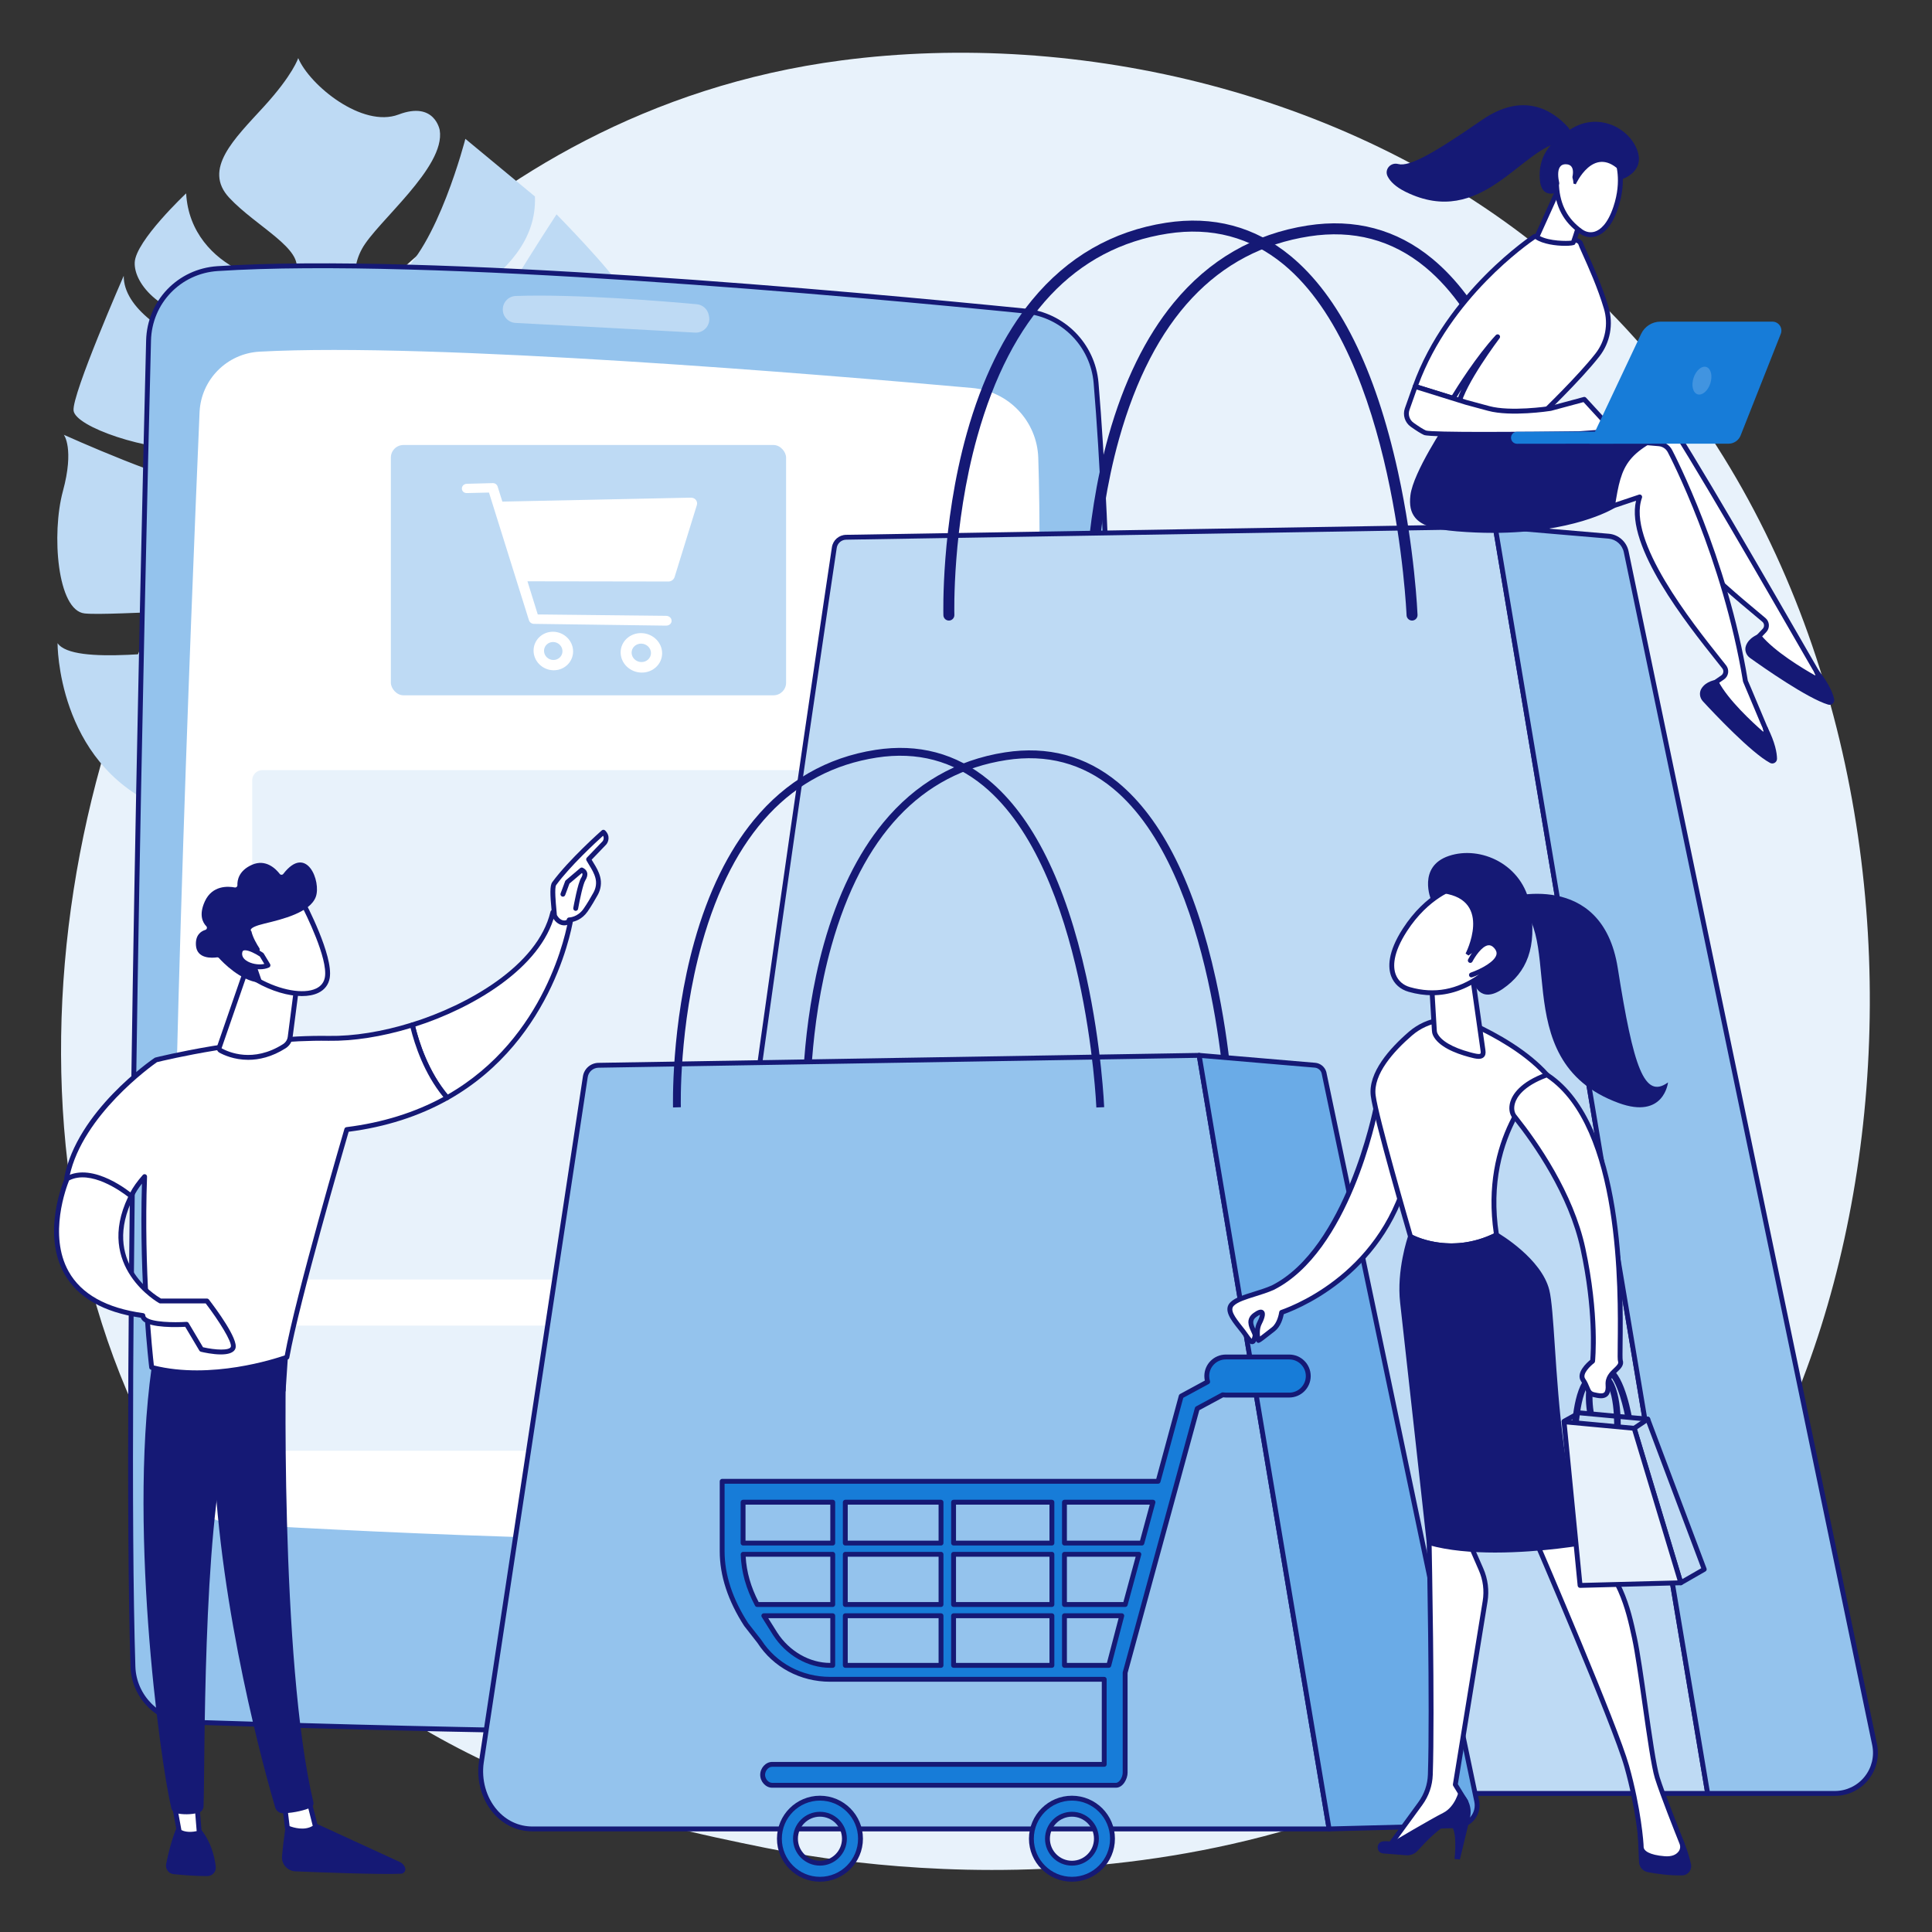 <?xml version="1.0" encoding="UTF-8"?>
<svg id="Ebene_2" xmlns="http://www.w3.org/2000/svg" version="1.1" viewBox="0 0 793.31 793.31">
  <rect x="0" y="0" width="793.31" height="793.31" fill="#333333" stroke="none"/>
  <!-- Generator: Adobe Illustrator 29.8.3, SVG Export Plug-In . SVG Version: 2.1.1 Build 3)  -->
  <defs>
    <style>
      .st0 {
        fill: #94c3ed;
      }

      .st1 {
        fill: #177cd8;
      }

      .st2 {
        fill: #fff;
      }

      .st3 {
        fill: #e8f2fb;
      }

      .st4 {
        fill: #bedaf4;
      }

      .st5 {
        fill: #4194e0;
      }

      .st6 {
        fill: #151975;
      }

      .st7 {
        fill: #6aabe7;
      }
    </style>
  </defs>
  <path class="st3" d="M681.687,662.879c-15.251,16.056-29.681,26.41-41.082,34.59-134.018,96.159-292.597,68.129-326.299,61.284-49.768-10.108-145.968-29.647-215.519-111.438C-6.439,523.573,9.946,328.62,91.566,199.929c14.93-23.54,93.792-154.191,254.078-175.143,97.004-12.68,210.079,12.894,291.965,81.498,171.886,144.006,159.65,434.925,44.078,556.595Z"/>
  <path class="st4" d="M165.004,146.648c2.724-17.118,56.051-29.215,54.65-65.975l-28.566-23.662s-11.527,44.908-28.208,56.935c-16.68,12.027-20.229-.792-14.233-11.79,5.996-10.998,34.361-33.437,31.915-48.696,0,0-2.027-12.072-16.895-6.434-14.868,5.639-36.479-11.96-41.217-23.175,0,0-2.114,6.827-14.17,20.009-12.056,13.182-25.133,25.587-14.117,37.37,11.016,11.783,30.851,21.075,27.259,30.337-3.593,9.261-43.23-.118-44.987-32.166,0,0-20.773,19.504-21.117,28.396-.345,8.892,10.957,22.333,35.197,25.077,24.241,2.744,34.522,11.26,31.827,18.206-2.694,6.946-71.789-11.538-71.533-37.84,0,0-21.305,48.636-20.6,55.338.705,6.702,30.16,16.825,50.135,16.035,19.975-.789,35.377,11.969,37.068,19.488,1.691,7.519-20.668-4.883-32.934-4.847-12.267.036-58.254-20.721-58.254-20.721,0,0,4.355,5.647-.39,23.132-4.745,17.484-2.339,49.05,8.926,50.223,11.265,1.173,65.578-3.804,82.117.718,16.538,4.522,28.858,11.668,19.451,15.092-9.407,3.425-30.848-2.099-47.383-1.519-16.535.579-58.846,7.34-65.31-2.092,0,0-.365,48.646,41.471,66.984,0,0,23.993-4.599,40.979-20.101,16.986-15.503,24.812-21.257,31.862-17.457,7.05,3.8-4.784,14.393-15.616,23.776-10.832,9.383-35.579,31.714-46.304,29.968,0,0,64.579,23.921,88.181-16.694,22.134-38.09,19.6-44.593,19.2-45.255,1.664,2.352,52.618,73.056,107.846-7.568,0,0-17.747,14.872-31.803,8.327-14.056-6.545-41.242-2.551-37.93-13.064,3.312-10.514,54.311,13.376,71.028-3.368,16.717-16.745,16.518-52.874-3.895-69.137,0,0-6.578,20.692-29.56,27.148-22.982,6.456-55.714,8.916-43.963-5.825,11.751-14.74,74.221-20.473,81.547-34.613,7.326-14.139-28.183-57.447-28.183-57.447,0,0-3.288,7.663-22.997,27.762-19.709,20.1-46.262,38.895-47.058,31.097-.796-7.798,17.401-18.843,33.293-29.331,15.891-10.488,29.265-31.276,24.131-39.991-5.134-8.715-27.34-31.28-27.34-31.28,0,0-20.106,30.74-27.853,45.54-7.747,14.8-38.389,30.208-35.665,13.09ZM193.131,251.481c-20.173,10.778-13.775-7.46-6.798-18.843,5.296-8.641,26.971,8.065,6.798,18.843ZM180.904,209.787c-13.182,7.436-19.935,3.458-16.446-4.194,8.018-17.581,29.627-3.243,16.446,4.194ZM162.849,167.297c-6.888,4.493-10.683,4.408-10.871-4.925-.188-9.334,17.758.433,10.871,4.925Z"/>
  <g>
    <g>
      <g>
        <path class="st0" d="M61.001,139.845c-2.38,95.995-10.098,427.12-6.413,544.46.39,12.431,10.356,22.409,22.786,22.816,61.482,2.012,238.349,7.112,338.914,2.893,20.946-.879,37.603-17.845,38.037-38.805,2.09-100.76,6.7-384.158-4.258-513.983-1.313-15.555-13.522-27.942-29.055-29.496-66.957-6.698-244.793-23.071-331.675-17.433-15.669,1.017-27.947,13.851-28.336,29.549Z"/>
        <path class="st6" d="M318.503,712.652c-90.15,0-191.819-2.917-241.162-4.532-12.914-.423-23.348-10.87-23.753-23.784-3.673-116.982,3.98-446.354,6.413-544.516.405-16.344,12.989-29.465,29.271-30.521,86.248-5.596,260.796,10.329,331.839,17.436,16.004,1.602,28.6,14.389,29.951,30.407,10.813,128.102,6.583,402.19,4.263,514.087-.444,21.41-17.573,38.886-38.995,39.784-28.141,1.181-62.081,1.64-97.827,1.64ZM61.001,139.845l1,.025c-2.433,98.149-10.085,427.473-6.413,544.404.372,11.862,9.957,21.46,21.819,21.849,68.886,2.254,239.799,7.049,338.839,2.893,20.37-.854,36.657-17.471,37.079-37.827,2.32-111.865,6.551-385.871-4.255-513.878-1.271-15.058-13.113-27.08-28.158-28.585-70.993-7.102-245.414-23.015-331.51-17.43-15.242.989-27.022,13.273-27.402,28.575l-1-.025Z"/>
      </g>
      <path class="st2" d="M81.94,169.297c-3.31,77.482-13.748,335.249-10.435,430.566.484,13.932,11.465,25.197,25.381,26.011,57.298,3.353,204.263,10.747,288.306,4.017,15.133-1.212,27.008-13.451,27.825-28.61,4.259-79.048,16.488-319.065,13.312-413.313-.507-15.035-12.153-27.314-27.137-28.659-61.987-5.566-221.193-18.808-292.609-14.912-13.406.731-24.069,11.487-24.642,24.901Z"/>
      <path class="st4" d="M206.453,127.07h0c0,2.946,2.295,5.375,5.237,5.529,14.522.761,55.43,2.912,73.712,3.973,3.605.209,6.434-3.031,5.75-6.577l-.117-.605c-.467-2.419-2.473-4.24-4.926-4.465-12.358-1.132-49.647-4.272-74.354-3.39-2.968.106-5.302,2.565-5.302,5.535Z"/>
    </g>
    <g>
      <rect class="st4" x="160.496" y="182.721" width="162.285" height="102.781" rx="5.17" ry="5.17"/>
      <g>
        <path class="st2" d="M285.702,205.217c-.51-.627-1.31-.887-2.159-.87l-77.264,1.621-1.952-6.2c-.271-.864-1.084-1.417-2.002-1.393l-10.608.279c-1.138.03-2.059.821-2.059,1.956s.921,1.88,2.059,1.853l9.065-.214,16.404,52.417c.276.882,1.104,1.489,2.043,1.502l54.231.728c1.273.017,2.306-.782,2.306-1.985s-1.033-2.027-2.306-2.041l-52.649-.568-4.225-13.61,57.857.088c1.185.002,2.229-.773,2.561-1.848l9.131-29.525c.238-.77.078-1.563-.433-2.191Z"/>
        <path class="st2" d="M227.163,259.402c-4.462-.069-8.072,3.404-8.072,7.741s3.61,7.962,8.072,8.079c4.489.118,8.161-3.354,8.161-7.739s-3.672-8.011-8.161-8.081ZM227.163,271.003c-2.086-.049-3.778-1.74-3.778-3.77s1.693-3.651,3.778-3.612c2.091.038,3.797,1.73,3.797,3.771s-1.706,3.661-3.797,3.612Z"/>
        <path class="st2" d="M263.314,259.964c-4.683-.073-8.472,3.483-8.472,7.927s3.788,8.158,8.472,8.281c4.712.124,8.567-3.431,8.567-7.925s-3.855-8.21-8.567-8.283ZM263.314,271.85c-2.189-.051-3.965-1.785-3.965-3.865s1.776-3.739,3.965-3.699c2.195.04,3.986,1.774,3.986,3.865s-1.791,3.75-3.986,3.698Z"/>
      </g>
    </g>
    <rect class="st3" x="103.568" y="316.219" width="288.507" height="209.168" rx="4.185" ry="4.185"/>
    <rect class="st3" x="109.877" y="544.315" width="280.394" height="51.39" rx="2.586" ry="2.586"/>
  </g>
  <g>
    <path class="st6" d="M118.016,745.415s-1.488,8.423-2.218,16.762c-.285,3.258,2.227,6.088,5.496,6.224,11.104.463,34.856,1.362,43.379.981,1.281-.057,2.119-1.369,1.645-2.56h0c-.397-.999-1.164-1.806-2.14-2.255l-39.233-18.032-6.928-1.12Z"/>
    <g>
      <path class="st2" d="M116.797,740.466l1.195,10.075s6.873,3.199,11.566-.403l-2.846-11.228-9.916,1.556Z"/>
      <path class="st6" d="M124.058,752.857c-3.398,0-6.298-1.321-6.488-1.41-.314-.146-.53-.444-.571-.788l-1.195-10.075c-.063-.534.307-1.022.838-1.106l9.916-1.556c.504-.078.997.241,1.124.742l2.846,11.228c.098.388-.043.796-.36,1.039-1.904,1.462-4.095,1.927-6.109,1.927ZM118.916,749.839c1.505.573,6.08,2.013,9.503-.127l-2.452-9.673-8.064,1.266,1.013,8.534Z"/>
    </g>
    <path class="st6" d="M117.695,551.046c-.516,2.631-2.772,131.299,10.982,188.959.225.941-.252,1.911-1.148,2.276-2.109.862-6.245,2.11-11.201,2.277-1.535.051-2.911-.946-3.344-2.419-3.931-13.378-22.77-80.406-25.228-144.436-2.746-71.547,0-2.436,0-2.436l1.611-44.226,28.328.006Z"/>
    <path class="st6" d="M72.884,749.809s-2.369,4.252-4.662,15.552c-.414,2.041,1.012,3.994,3.084,4.197,3.667.361,9.311.824,13.833.793,2.084-.014,3.711-1.829,3.46-3.898-.501-4.125-2.061-10.892-6.881-16.165l-8.834-.479Z"/>
    <g>
      <path class="st2" d="M70.804,736.85l2.793,15.237s2.762,2.054,8.225.565l-1.333-16.394-9.685.592Z"/>
      <path class="st6" d="M78.045,754.191c-3.243,0-4.949-1.231-5.044-1.302-.203-.151-.341-.374-.387-.622l-2.793-15.237c-.052-.282.02-.572.196-.797.177-.226.441-.364.727-.382l9.685-.592c.554-.015,1.014.375,1.058.917l1.333,16.394c.039.479-.269.919-.733,1.046-1.539.42-2.888.575-4.041.575ZM74.5,751.464c.738.381,2.807,1.172,6.257.42l-1.185-14.568-7.581.464,2.508,13.685Z"/>
    </g>
    <path class="st6" d="M63.258,554.995c-11.249,67.886,2.44,167.786,7.057,187.339.283,1.197,1.249,2.114,2.462,2.315,2.061.342,5.453.62,8.798-.351,1.152-.334,1.962-1.374,2.009-2.573.619-15.808-.496-112.853,9.985-151.206.531-1.944,1.718-3.639,3.36-4.806l20.343-14.462,1.56-23.377-55.575,7.121Z"/>
    <g>
      <path class="st2" d="M234.508,376.71c-3.311-4-7.503-2.108-7.503-2.108-4.961,20.955-30.971,37.945-57.694,46.25,1.745,7.431,5.763,20.002,14.286,29.881,44.349-24.935,50.911-74.024,50.911-74.024Z"/>
      <path class="st6" d="M183.598,451.734c-.283,0-.562-.12-.758-.347-8.829-10.235-12.876-23.381-14.502-30.307-.12-.511.176-1.027.677-1.184,23.025-7.155,51.773-23.372,57.018-45.525.071-.302.279-.553.562-.681,1.691-.763,5.681-1.247,8.685,2.382.178.215.258.494.221.77-.066.496-7.14,49.871-51.412,74.764-.154.086-.323.128-.49.128ZM170.502,421.526c1.676,6.787,5.498,18.541,13.322,27.93,40.541-23.259,48.825-67.532,49.625-72.438-2.154-2.316-4.616-1.935-5.601-1.653-5.69,22.409-34.157,38.767-57.346,46.161Z"/>
    </g>
    <g>
      <g>
        <path class="st2" d="M233.704,377.727c.347,1.102-3.666,2.779-6.029-1.726-.082-2.159-1.395-11.409-.105-13.169,6.872-9.368,20.194-21.112,20.194-21.112,2.252,2.222.396,4.404.396,4.404l-6.463,6.733c1.352,2.443,3.001,4.505,3.773,7.46.586,2.238.228,4.629-.903,6.666-1.135,2.044-2.682,4.701-4.146,6.78-2.769,3.935-6.719,3.965-6.719,3.965Z"/>
        <path class="st6" d="M231.725,379.971c-1.684,0-3.619-.996-4.935-3.505-.069-.132-.108-.277-.114-.426-.017-.459-.1-1.324-.196-2.326-.609-6.357-.745-10.069.284-11.472,6.856-9.347,20.205-21.152,20.339-21.271.394-.347.99-.331,1.363.038,2.304,2.273,1.306,4.764.456,5.764l-5.986,6.238c.249.424.503.84.757,1.255,1.055,1.722,2.145,3.502,2.745,5.798.644,2.458.29,5.087-.995,7.404-1.078,1.942-2.683,4.71-4.203,6.871-2.286,3.249-5.305,4.093-6.728,4.312-.24.417-.671.779-1.254,1.021-.465.193-.987.299-1.535.299ZM232.75,378.028h.01-.01ZM228.663,375.724c1.013,1.808,2.209,2.177,2.845,2.233.602.051,1.022-.124,1.196-.245.003-.204.068-.405.191-.574.186-.255.481-.408.796-.412.152-.003,3.499-.109,5.913-3.541,1.47-2.088,3.035-4.791,4.089-6.69,1.035-1.864,1.322-3.969.81-5.927-.525-2.01-1.492-3.589-2.516-5.26-.395-.645-.791-1.292-1.165-1.968-.212-.384-.15-.861.154-1.177l6.463-6.733c.131-.166.803-1.103.194-2.252-2.959,2.673-13.485,12.376-19.257,20.244-.773,1.054-.143,7.625.094,10.098.089.923.161,1.68.192,2.202Z"/>
      </g>
      <g>
        <path class="st2" d="M236.384,373.015s1.766-9.863,3.078-11.998c1.312-2.135.632-3.167-.59-3.791l-5.89,4.993-1.849,4.971"/>
        <path class="st6" d="M236.385,374.015c-.058,0-.118-.005-.177-.016-.543-.097-.905-.617-.808-1.161.184-1.028,1.838-10.113,3.21-12.345.448-.729.639-1.331.538-1.694-.015-.053-.048-.17-.204-.324l-5.116,4.337-1.757,4.726c-.192.518-.769.781-1.286.589-.518-.193-.781-.769-.589-1.286l1.849-4.971c.06-.161.16-.303.291-.414l5.89-4.993c.308-.261.744-.311,1.101-.128.935.477,1.522,1.124,1.747,1.923.266.945.017,2.019-.759,3.282-.89,1.448-2.249,7.76-2.945,11.65-.087.484-.508.824-.983.824Z"/>
      </g>
    </g>
    <g>
      <path class="st2" d="M169.311,420.852c-11.919,3.704-23.979,5.683-34.376,5.511-33.71-.557-70.905,8.851-70.905,8.851,0,0-31.487,21.394-36.665,48.519,5.95.439,15.924,2.085,26.521,7.435,1.174-2.641,3.164-5.389,5.495-8.034-1.526,42.282,2.893,78.338,2.893,78.338,26.097,6.844,55.537-4.184,55.537-4.184,4.337-24.507,24.575-93.476,24.575-93.476,16.471-2.045,30.039-6.796,41.212-13.079-8.523-9.879-12.541-22.45-14.286-29.881Z"/>
      <path class="st6" d="M80.817,564.689c-6.177,0-12.588-.621-18.799-2.25-.396-.104-.689-.438-.739-.845-.043-.354-4.21-34.949-2.995-75.581-1.561,1.997-2.729,3.861-3.486,5.562-.111.25-.32.443-.578.536-.258.09-.543.073-.787-.05-10.904-5.506-21.06-6.956-26.144-7.331-.284-.021-.546-.162-.72-.389-.174-.227-.242-.516-.189-.796,5.196-27.219,35.786-48.275,37.086-49.158.097-.065.204-.113.317-.143.373-.095,37.71-9.429,71.167-8.882,10.222.166,22.013-1.721,34.063-5.466.265-.082.552-.05.793.087.241.138.414.369.477.64,1.584,6.747,5.52,19.546,14.07,29.456.196.228.279.53.228.826-.052.295-.233.552-.495.699-12.001,6.748-25.769,11.16-40.927,13.117-2.04,6.984-20.308,69.81-24.366,92.739-.062.349-.303.639-.634.763-.227.085-17.558,6.464-37.343,6.465ZM63.186,560.675c23.434,5.854,49.702-2.727,53.742-4.134,4.505-24.768,24.296-92.325,24.498-93.01.112-.383.441-.662.836-.711,14.712-1.826,28.091-5.986,39.788-12.373-7.873-9.587-11.743-21.413-13.461-28.327-11.896,3.6-23.509,5.398-33.671,5.243-32.021-.531-67.666,8.086-70.469,8.777-2.269,1.587-30.417,21.719-35.879,46.689,5.356.498,14.741,2.071,24.85,6.992,1.146-2.254,2.894-4.72,5.209-7.349.279-.316.728-.424,1.121-.268.393.156.645.542.629.965-1.393,38.578,2.22,72.351,2.807,77.504Z"/>
    </g>
    <g>
      <path class="st2" d="M100.789,398.996l-10.726,31.019c-.178.514.033,1.083.509,1.346,2.924,1.617,13.458,6.289,26.152-1.759,1.323-.839,2.223-2.206,2.424-3.759l3.473-26.847h-21.832Z"/>
      <path class="st6" d="M101.928,435.181c-5.805,0-10.104-1.985-11.839-2.945-.9-.497-1.309-1.568-.971-2.547l10.726-31.02c.14-.402.519-.673.945-.673h21.832c.288,0,.561.124.751.34s.278.503.241.788l-3.473,26.847c-.237,1.834-1.287,3.465-2.879,4.476-5.667,3.593-10.933,4.734-15.333,4.734ZM101.501,399.996l-10.493,30.346c-.02.057,0,.117.047.143,2.809,1.555,12.917,6.02,25.133-1.728,1.09-.691,1.807-1.8,1.967-3.042l3.327-25.719h-19.982Z"/>
    </g>
    <g>
      <g>
        <path class="st2" d="M124.128,370.272s11.778,22.171,10.268,31.127c-1.51,8.956-16.107,8.313-28.854,1.039l-8.907-23.94,27.493-8.226Z"/>
        <path class="st6" d="M123.968,409.005c-5.563,0-12.434-1.996-18.921-5.698-.204-.116-.36-.3-.441-.52l-8.907-23.94c-.097-.259-.082-.547.042-.794.123-.248.343-.433.608-.512l27.493-8.227c.457-.137.946.068,1.17.489.487.917,11.92,22.577,10.372,31.763-.468,2.773-2.105,4.898-4.736,6.146-1.84.872-4.122,1.294-6.678,1.294ZM106.352,401.748c8.706,4.878,18.303,6.586,23.437,4.156,2.043-.969,3.262-2.54,3.621-4.671,1.287-7.635-7.802-25.897-9.789-29.767l-25.677,7.683,8.408,22.598Z"/>
      </g>
      <path class="st6" d="M106.106,390.681c.518-.229.709-.863.399-1.337-.943-1.442-2.712-4.383-3.277-6.958,0,0-2.117-1.356,5.389-3.153,7.506-1.797,18.701-4.586,21.053-10.975,2.294-6.229-3.733-21.896-13.349-9.413-.366.475-1.083.485-1.448.01-1.576-2.052-5.721-6.31-11.475-3.728-5.385,2.416-5.991,6.362-5.917,8.35.022.585-.501,1.04-1.077.93-2.722-.519-9.255-.965-12.305,5.737-2.512,5.52-.879,8.645.607,10.173.482.495.271,1.311-.39,1.513-1.789.548-4.1,2.065-3.868,6.257.32,5.795,6.799,5.285,8.644,5.02.302-.043.607.061.811.287,1.582,1.751,8.709,9.183,16.421,10.079.668.078,1.186-.582.967-1.218l-3.338-9.703c-.155-.451.061-.945.496-1.138l1.655-.733Z"/>
      <g>
        <path class="st2" d="M107.447,392.059s-8.386-5.754-8.999-.908c-.613,4.846,7.552,7.018,11.596,5.212l-2.597-4.304Z"/>
        <path class="st6" d="M106.638,398.003c-2.442,0-5.05-.733-6.864-2.078-1.731-1.285-2.555-3.025-2.318-4.9.196-1.548,1.03-2.229,1.696-2.528,2.802-1.26,7.873,2.06,8.861,2.737.118.081.216.186.29.308l2.597,4.304c.148.245.184.542.098.816-.085.273-.285.497-.546.614-1.102.492-2.432.728-3.814.728ZM100.635,390.202c-.257,0-.482.038-.665.12-.119.053-.434.195-.53.954-.146,1.159.367,2.183,1.525,3.042,1.926,1.429,5.188,2.019,7.574,1.487l-1.835-3.042c-1.794-1.198-4.52-2.562-6.069-2.562Z"/>
      </g>
    </g>
    <g>
      <path class="st2" d="M84.971,534.21h-19.129s-26.303-14.347-11.956-43.041c0,0-15.543-13.152-26.303-7.174,0,0-21.521,49.019,31.085,56.193,0,4.783,17.934,3.587,17.934,3.587l6.117,10.301s11.816,2.851,13.012-.736c1.196-3.587-10.76-19.13-10.76-19.13Z"/>
      <path class="st6" d="M90.701,556.152c-3.354,0-7.058-.824-8.217-1.104-.262-.062-.488-.229-.625-.461l-5.806-9.777c-3.008.166-14.186.551-17.385-2.442-.408-.381-.696-.817-.855-1.289-15.377-2.236-25.932-8.296-31.381-18.02-9.475-16.908-.167-38.553.234-39.466.088-.2.239-.365.43-.472,11.235-6.24,26.779,6.729,27.435,7.284.352.298.455.798.249,1.211-13.233,26.465,8.705,40.089,11.323,41.594h18.868c.311,0,.604.145.792.391,2.881,3.745,12.182,16.259,10.917,20.056-.642,1.926-3.19,2.496-5.979,2.496ZM83.361,553.2c5.173,1.187,10.893,1.405,11.421-.177.623-1.869-4.812-10.611-10.305-17.813h-18.636c-.167,0-.332-.042-.479-.122-.269-.146-26.541-14.896-12.728-43.64-2.879-2.242-15.4-11.302-24.267-6.74-1.1,2.708-8.584,22.408-.187,37.381,5.212,9.293,15.514,15.049,30.621,17.108.495.068.865.491.865.991,0,.161.038.411.367.719,2.157,2.018,11.266,2.219,16.501,1.87.381-.017.734.163.926.487l5.9,9.936Z"/>
    </g>
  </g>
  <g>
    <g>
      <path class="st6" d="M447.8,255.93c-1.213,0-2.214-.964-2.252-2.184-.011-.365-1.006-36.862,9.593-74.655,6.256-22.306,15.269-40.726,26.789-54.748,14.513-17.666,33.027-28.349,55.026-31.754,19.339-2.99,36.529,1.58,51.102,13.589,19.985,16.47,34.841,46.323,44.159,88.73,6.9,31.407,8.011,58.412,8.022,58.68.048,1.244-.921,2.291-2.165,2.339-1.248.045-2.291-.921-2.339-2.165-.041-1.058-4.645-106.287-50.548-144.11-13.537-11.155-29.534-15.399-47.541-12.61-38.022,5.884-64.32,33.898-78.164,83.265-10.415,37.134-9.438,72.94-9.427,73.297.039,1.245-.939,2.284-2.184,2.323-.024,0-.048,0-.07,0Z"/>
      <g>
        <path class="st4" d="M342.582,224.862c.356-2.415,2.409-4.218,4.85-4.258l266.501-4.405,87.261,520.211h-421.084c-14.464,0,62.472-511.548,62.472-511.548Z"/>
        <path class="st6" d="M701.194,737.41h-421.084c-.345,0-.852-.11-1.304-.637-1.898-2.205-7.676-8.916,26.847-261.562,17.035-124.664,35.753-249.254,35.94-250.498.431-2.912,2.879-5.06,5.823-5.109l266.501-4.405h.017c.487,0,.905.352.986.834l87.261,520.211c.049.29-.033.587-.223.812-.19.224-.47.354-.764.354ZM280.332,735.479h.01-.01ZM280.267,735.41h419.746l-86.923-518.197-265.641,4.391c-1.961.032-3.592,1.464-3.878,3.404,0,0,0,.002,0,.003-.188,1.25-18.997,126.447-36.065,251.417-10.024,73.393-17.494,132.345-22.204,175.219-7.811,71.105-6.192,82.359-5.036,83.764ZM342.582,224.862h.01-.01Z"/>
      </g>
      <g>
        <path class="st0" d="M660.538,220.165l-46.605-3.966,87.261,520.211h52.2c10.583,0,18.493-9.726,16.335-20.087l-101.993-489.777c-.726-3.484-3.653-6.078-7.198-6.38Z"/>
        <path class="st6" d="M753.394,737.41h-52.199c-.488,0-.905-.353-.986-.835l-87.261-520.21c-.051-.305.042-.616.251-.843.21-.228.511-.345.82-.319l46.604,3.966c3.955.337,7.283,3.286,8.092,7.172l101.993,489.778c1.091,5.234-.22,10.615-3.593,14.764s-8.375,6.527-13.722,6.527ZM702.041,735.41h51.353c4.742,0,9.178-2.11,12.17-5.789,2.992-3.68,4.153-8.452,3.188-13.094l-101.993-489.778c-.631-3.028-3.224-5.325-6.305-5.587l-45.32-3.857,86.908,518.105Z"/>
      </g>
      <path class="st6" d="M389.626,254.812c-1.213,0-2.214-.964-2.252-2.184-.011-.364-1.006-36.862,9.593-74.655,6.256-22.306,15.269-40.726,26.789-54.748,14.513-17.666,33.027-28.349,55.026-31.754,19.343-2.994,36.531,1.58,51.102,13.589,19.985,16.469,34.841,46.323,44.159,88.73,6.9,31.408,8.011,58.412,8.022,58.681.048,1.244-.921,2.291-2.165,2.339-1.199.057-2.291-.921-2.339-2.165-.041-1.058-4.645-106.287-50.548-144.11-13.538-11.154-29.536-15.399-47.541-12.609-38.022,5.884-64.32,33.898-78.164,83.265-10.415,37.134-9.438,72.94-9.427,73.297.039,1.245-.939,2.284-2.184,2.323-.024,0-.048,0-.07,0Z"/>
    </g>
    <g>
      <path class="st6" d="M503.353,455.773c-.038-.969-4.252-97.346-46.364-132.047-12.477-10.281-27.218-14.192-43.811-11.624-34.924,5.405-59.077,31.096-71.789,76.361-9.551,34.009-8.662,66.871-8.652,67.199l-3.212.099c-.01-.332-.918-33.621,8.75-68.097,5.7-20.327,13.909-37.107,24.398-49.874,13.192-16.058,30.019-25.768,50.013-28.863,17.538-2.714,33.134,1.431,46.349,12.322,18.186,14.987,31.713,42.188,40.207,80.846,6.299,28.667,7.312,53.308,7.322,53.554l-3.211.124Z"/>
      <g>
        <path class="st0" d="M197.654,723.525l42.685-281.37c.408-2.687,2.696-4.688,5.413-4.732l246.646-4.077,53.352,317.647H218.651c-13.875,0-23.021-13.741-20.997-27.468Z"/>
        <path class="st6" d="M545.751,751.992H218.651c-6.194,0-11.899-2.658-16.066-7.484-4.833-5.598-7.045-13.496-5.919-21.128,0-.002,0-.003,0-.005l42.686-281.371c.483-3.181,3.168-5.528,6.385-5.582l246.646-4.076h.017c.487,0,.905.353.986.834l53.353,317.646c.049.29-.033.587-.223.812-.19.225-.47.354-.764.354ZM198.644,723.671h0c-1.042,7.065.997,14.366,5.455,19.529,3.781,4.38,8.949,6.792,14.553,6.792h325.918l-53.015-315.633-245.785,4.062c-2.237.037-4.105,1.67-4.441,3.883l-42.685,281.366Z"/>
      </g>
      <g>
        <path class="st7" d="M539.952,437.392l-47.554-4.047,53.352,317.647,52.669-1.36c5.199-.134,9.006-4.947,7.938-10.037l-62.722-299.176c-.482-1.675-1.947-2.879-3.684-3.026Z"/>
        <path class="st6" d="M545.751,751.992c-.487,0-.905-.352-.986-.834l-53.353-317.646c-.051-.305.042-.616.251-.844.21-.228.511-.353.82-.318l47.554,4.047c2.135.181,3.968,1.687,4.56,3.746l62.739,299.247c.57,2.718-.091,5.525-1.813,7.703-1.722,2.178-4.302,3.468-7.076,3.54l-52.67,1.359h-.025ZM493.599,434.451l52.995,315.519,51.801-1.337c2.18-.057,4.206-1.07,5.56-2.781,1.353-1.711,1.872-3.917,1.425-6.052l-62.722-299.176c-.347-1.196-1.476-2.123-2.79-2.235h0l-46.269-3.938Z"/>
      </g>
      <path class="st6" d="M450.182,454.75c-.038-.969-4.252-97.346-46.364-132.047-12.476-10.281-27.217-14.192-43.811-11.624-34.924,5.405-59.077,31.096-71.789,76.361-9.551,34.009-8.662,66.871-8.652,67.199l-3.212.099c-.01-.332-.918-33.621,8.75-68.097,5.7-20.327,13.909-37.107,24.398-49.874,13.192-16.058,30.019-25.768,50.013-28.863,17.538-2.714,33.134,1.431,46.349,12.322,18.185,14.987,31.713,42.188,40.206,80.846,6.299,28.667,7.312,53.308,7.322,53.554l-3.211.124Z"/>
    </g>
  </g>
  <g>
    <g>
      <path class="st2" d="M565.002,454.911s-11.278,58.204-42.436,73.844c-6.107,2.683-13.734,3.829-16.62,6.67-3.279,3.229,2.797,8.572,5.744,12.997,2.946,4.424,3.156,1.995,3.632.264.476-1.731-4.092-5.826.008-8.771,4.1-2.945,3.392.318,1.835,3.339-1.557,3.021-.605,6.921-.422,7.096.184.175,3.231-2.316,6.119-4.555,2.478-1.921,3.227-5.836,3.39-6.91,6.364-2.235,45.817-17.885,53.512-64.818,0,0-7.949-43.081-14.764-19.156Z"/>
      <path class="st6" d="M514.158,551.931c-.954,0-1.91-.867-3.3-2.955-.679-1.018-1.524-2.081-2.42-3.207-2.968-3.733-6.332-7.965-3.194-11.056,1.938-1.909,5.486-3.015,9.595-4.295,2.462-.767,5.007-1.56,7.325-2.578,30.311-15.217,41.744-72.542,41.856-73.119.005-.028.012-.056.02-.084,1.577-5.534,3.354-8.045,5.599-7.957,5.701.271,9.945,20.893,11.11,27.206.021.113.022.229.004.344-7.544,46.004-44.779,62.183-53.614,65.4-.321,1.657-1.254,5.089-3.663,6.956-.674.522-1.356,1.059-2.009,1.571-4.384,3.443-4.646,3.646-5.412,2.918-.086-.082-.175-.232-.261-.44-.259.625-.652,1.15-1.358,1.272-.093.016-.185.023-.277.023ZM514.273,549.942h.011-.011ZM565.976,455.145c-.576,2.952-11.889,58.907-42.961,74.504-2.467,1.086-5.066,1.896-7.581,2.679-3.699,1.153-7.193,2.242-8.786,3.811-1.724,1.698.305,4.547,3.356,8.386.882,1.109,1.794,2.256,2.519,3.344.743,1.116,1.212,1.636,1.477,1.875.085-.251.17-.587.229-.821.043-.169.086-.338.131-.501.039-.248-.353-1.085-.611-1.639-.911-1.949-2.437-5.211,1-7.679,1.312-.942,2.959-1.902,4.053-.96.976.842.725,2.715-.746,5.569-.889,1.726-.832,3.811-.661,5.07.778-.58,1.883-1.447,2.839-2.198.656-.515,1.342-1.054,2.02-1.578,2.225-1.726,2.9-5.526,3.014-6.271.055-.365.308-.671.657-.793,7.496-2.632,45.233-18.064,52.828-63.864-2.258-12.146-6.404-25.267-9.206-25.399-.335-.007-1.789.239-3.568,6.467ZM517.375,539.855c-.274.111-.737.352-1.462.872-1.853,1.331-1.477,2.755-.506,4.878.141-.955.413-1.925.869-2.81.74-1.438,1.028-2.43,1.099-2.94Z"/>
    </g>
    <g>
      <path class="st2" d="M669.094,584.304c-.164,0-.307-.119-.334-.285-.028-.179-2.88-17.9-8.379-21.033-.93-.529-1.857-.597-2.834-.208-7.438,2.961-3.689,19.732-3.65,19.901.042.182-.072.364-.254.405-.182.042-.364-.073-.405-.254-.164-.714-3.913-17.508,4.059-20.681,1.165-.463,2.316-.38,3.419.249,5.78,3.293,8.595,20.772,8.712,21.514.029.184-.097.358-.281.387-.018.003-.036.004-.053.004Z"/>
      <path class="st6" d="M669.095,585.305c-.662,0-1.218-.475-1.321-1.128-.768-4.84-3.679-17.925-7.887-20.321-.666-.381-1.274-.425-1.971-.147-5.51,2.193-4.065,14.276-3.044,18.747.08.35.02.71-.171,1.013-.191.304-.488.514-.837.593-.34.08-.701.021-1.006-.17-.305-.19-.517-.488-.596-.839-.43-1.87-3.962-18.397,4.664-21.83,1.442-.575,2.924-.467,4.284.31,6.108,3.479,8.906,20.318,9.205,22.228.115.727-.383,1.413-1.111,1.529-.052.009-.157.017-.21.017ZM668.439,584.067s0,.002,0,.003c0,0,0-.002,0-.003ZM669.748,583.863h.011-.011ZM654.212,582.604s0,.002,0,.002c0,0,0-.002,0-.002Z"/>
    </g>
    <g>
      <polygon class="st4" points="676.596 582.725 648.498 580.128 642.243 583.597 647.603 590.304 673.268 587.69 676.596 582.725"/>
      <path class="st6" d="M647.604,591.304c-.302,0-.59-.137-.781-.376l-5.36-6.707c-.184-.229-.257-.529-.2-.818.058-.288.239-.537.496-.681l6.255-3.468c.176-.097.376-.142.577-.121l28.099,2.597c.352.033.66.248.812.566s.124.693-.073.986l-3.329,4.964c-.165.247-.433.408-.729.438l-25.664,2.614c-.034.003-.068.005-.102.005ZM643.764,583.897l4.28,5.356,24.655-2.512,2.13-3.176-26.116-2.413-4.949,2.744Z"/>
    </g>
    <path class="st6" d="M672.536,753.817l.465,10.75c.088,2.039,1.554,3.76,3.558,4.149,3.383.656,8.83,1.483,14.234,1.334,2.372-.065,4.085-2.328,3.544-4.639-.986-4.213-2.895-10.57-6.059-14.47l-11.813-.921c-2.184-.17-4.025,1.608-3.93,3.797Z"/>
    <g>
      <path class="st2" d="M589.741,621.86l-2.908,11.573s1.404,68.152.482,95.297c-.144,4.256-1.568,8.362-4.076,11.803l-13.08,17.948,30.864-15.111.868-3.555-4.312-7.018,12.234-75.271c.719-4.422.148-8.957-1.643-13.063l-5.209-11.942-13.219-10.663Z"/>
      <path class="st6" d="M570.158,759.481c-.288,0-.571-.125-.766-.357-.296-.352-.313-.86-.043-1.231l13.08-17.948c2.404-3.299,3.747-7.188,3.886-11.249.91-26.807-.468-94.561-.482-95.242-.002-.089.009-.178.03-.265l2.908-11.573c.083-.33.329-.596.652-.704.322-.109.68-.044.945.17l13.219,10.663c.125.102.225.23.289.379l5.209,11.941c1.871,4.289,2.464,9,1.714,13.623l-12.175,74.903,4.116,6.701c.141.228.184.501.12.761l-.867,3.555c-.07.288-.266.53-.532.661l-30.864,15.111c-.14.068-.29.102-.439.102ZM587.836,633.546c.068,3.426,1.371,68.931.478,95.218-.151,4.462-1.627,8.735-4.267,12.358l-10.703,14.687,26.818-13.131.657-2.694-4.093-6.662c-.126-.204-.174-.447-.136-.684l12.234-75.271c.689-4.243.146-8.566-1.573-12.503l-5.11-11.718-11.812-9.527-2.494,9.927Z"/>
    </g>
    <path class="st6" d="M568.002,761.061l9.416.734c1.763.137,3.488-.542,4.672-1.855,3.233-3.585,9.895-10.553,12.818-10.52,3.935.044,2.349,13.922,2.349,13.922l2.194.171,4.128-17.077c1.039-4.297-.789-8.776-4.538-11.12h0s-1.411,6.548-6.492,9.098c-5.081,2.549-20.792,11.871-20.792,11.871,0,0-1.804-.402-3.835-.197-3.013.305-2.941,4.737.078,4.973Z"/>
    <g>
      <path class="st2" d="M629.721,630.582s33.33,77.248,38.227,94.673c4.897,17.425,5.973,31.727,5.952,33.072-.033,2.101,2.412,4.31,9.581,4.869,3.7.288,5.628-1.054,6.627-2.42.853-1.166,1.011-2.695.474-4.036-1.906-4.756-7.945-19.949-10.087-26.794-2.557-8.172-6.587-44.617-9.359-57.395-2.772-12.778-5.95-26.653-21.288-40.401,0,0-10.342-11.84-20.127-1.569Z"/>
      <path class="st6" d="M684.463,764.234c-.338,0-.69-.014-1.06-.042-9.552-.744-10.526-4.36-10.503-5.881.021-1.322-1.115-15.705-5.915-32.786-4.823-17.163-37.85-93.775-38.183-94.547-.159-.368-.083-.796.194-1.086,2.916-3.062,6.225-4.604,9.706-4.499,6.377.138,11.311,5.443,11.854,6.051,15.75,14.138,18.835,28.353,21.557,40.896,1.262,5.82,2.805,16.667,4.297,27.157,1.801,12.662,3.663,25.756,5.038,30.15,2.136,6.821,8.241,22.177,10.062,26.721.678,1.693.455,3.562-.595,4.998-.984,1.346-2.886,2.868-6.453,2.868ZM630.906,630.806c3.171,7.37,33.378,77.717,38.005,94.179,4.939,17.578,6.011,31.935,5.989,33.358-.024,1.536,2.237,3.355,8.659,3.855,2.676.203,4.612-.469,5.741-2.012.642-.877.773-2.026.353-3.074-1.827-4.561-7.956-19.978-10.112-26.867-1.424-4.55-3.214-17.139-5.11-30.467-1.486-10.454-3.024-21.266-4.271-27.015-2.659-12.258-5.674-26.15-20.979-39.868-.03-.027-.06-.057-.085-.087-.047-.053-4.714-5.298-10.446-5.416-2.728-.051-5.358,1.092-7.743,3.413Z"/>
    </g>
    <g>
      <path class="st2" d="M614.491,507.078c-6.756-43.542,20.69-65.731,20.69-65.731-8.2-9.199-20.602-16.162-30.112-20.569-8.59-3.981-18.736-2.561-25.901,3.629-7.883,6.81-16.458,16.455-15.309,25.484,1.216,9.557,15.317,57.868,15.317,57.868,0,0,15.817,9.053,35.314-.681Z"/>
      <path class="st6" d="M595.854,512.623c-10.017,0-16.745-3.751-17.174-3.996-.225-.129-.391-.34-.463-.588-.576-1.976-14.137-48.497-15.35-58.022-1.218-9.568,7.837-19.619,15.647-26.366,7.45-6.437,18.038-7.92,26.976-3.779,9.238,4.281,22.02,11.367,30.437,20.811.183.204.272.474.25.746-.021.272-.154.524-.367.696-.27.219-26.914,22.373-20.331,64.801.066.43-.152.854-.542,1.048-7.023,3.507-13.555,4.65-19.083,4.65ZM580.019,507.071c2.358,1.187,16.457,7.538,33.373-.569-5.728-38.926,15.894-61.112,20.367-65.232-8.191-8.819-20.288-15.496-29.11-19.584-8.222-3.811-17.969-2.445-24.827,3.479-7.439,6.427-16.076,15.912-14.97,24.601,1.134,8.907,13.798,52.6,15.167,57.307Z"/>
    </g>
    <g>
      <path class="st6" d="M635.211,529.989c-3.142-12.691-20.721-22.911-20.721-22.911-19.497,9.734-35.314.681-35.314.681,0,0-4.781,13.79-3.259,27.071,1.522,13.281,10.914,98.603,10.914,98.603,24.732,7.051,64.177-.15,64.177-.15-13.79-29.666-12.656-90.603-15.798-103.294Z"/>
      <path class="st6" d="M613.995,637.504c-9.471,0-19.27-.781-27.438-3.109-.391-.111-.675-.448-.72-.853-.094-.854-9.408-85.471-10.913-98.598-1.53-13.354,3.108-26.941,3.307-27.513.098-.281.315-.504.594-.608.278-.105.589-.079.848.067.154.088,15.617,8.655,34.371-.707.301-.15.658-.14.949.03.732.426,17.98,10.582,21.188,23.535h0c.982,3.968,1.546,12.405,2.26,23.088,1.585,23.734,3.981,59.603,13.476,80.024.13.281.123.606-.02.882-.142.274-.403.468-.708.523-.266.049-18.059,3.236-37.194,3.237ZM587.752,632.65c21.772,5.926,54.95.991,61.812-.136-9.203-20.926-11.554-56.112-13.119-79.544-.707-10.585-1.266-18.944-2.205-22.741h0c-2.726-11.012-17.056-20.317-19.8-22.013-16.83,8.164-30.734,2.833-34.668.969-1.061,3.498-4.095,14.763-2.861,25.53,1.434,12.508,9.953,89.869,10.841,97.935Z"/>
    </g>
    <g>
      <path class="st2" d="M603.617,393.87l5.33,37.488c.532,3.307-2.385,2.545-5.618,1.67-5.295-1.432-12.058-4.059-14.047-8.421-.202-.444-.283-.934-.312-1.421l-1.532-25.826c-.121-2.049,1.128-3.931,3.063-4.615l7.036-2.485c2.709-.957,5.623.773,6.08,3.61Z"/>
      <path class="st6" d="M607.162,434.779c-1.191,0-2.618-.387-4.094-.786-5.519-1.491-12.549-4.26-14.697-8.971-.227-.498-.357-1.079-.399-1.775l-1.532-25.828c-.146-2.48,1.387-4.79,3.729-5.617l7.036-2.485c1.569-.554,3.295-.385,4.729.466,1.433.851,2.406,2.282,2.672,3.928,0,.006.002.012.003.019l5.33,37.488c.209,1.297-.033,2.279-.723,2.9-.534.48-1.238.661-2.053.661ZM599.072,390.997c-.404,0-.811.068-1.202.207l-7.036,2.485c-1.506.532-2.492,2.018-2.398,3.613l1.532,25.826c.027.446.1.795.224,1.065,1.425,3.124,6.183,5.92,13.398,7.87,1.413.384,3.782,1.025,4.286.569.111-.101.191-.445.084-1.114l-5.331-37.497c-.173-1.055-.799-1.973-1.718-2.518-.564-.335-1.199-.506-1.839-.506Z"/>
    </g>
    <g>
      <polygon class="st4" points="690.157 649.919 699.792 644.381 676.596 582.725 671.029 586.484 690.157 649.919"/>
      <path class="st6" d="M690.157,650.919c-.125,0-.25-.023-.369-.07-.283-.113-.5-.349-.588-.641l-19.129-63.436c-.127-.42.034-.873.397-1.118l5.568-3.758c.253-.171.569-.217.863-.124.292.094.524.314.632.601l23.195,61.656c.173.459-.013.976-.438,1.22l-9.635,5.537c-.153.088-.325.133-.498.133ZM672.198,586.9l18.553,61.524,7.806-4.486-22.45-59.676-3.908,2.638Z"/>
    </g>
    <g>
      <path class="st2" d="M664.007,591.008c-.009,0-.018,0-.026,0-.187-.015-.325-.177-.311-.364.014-.18,1.268-18.121-3.865-23.996-.977-1.119-2.139-1.723-3.453-1.797-1.278-.075-2.462.384-3.505,1.358-5.535,5.156-5.857,22.934-5.859,23.113-.003.185-.153.333-.338.333h-.005c-.187-.003-.335-.156-.333-.343.011-.743.331-18.247,6.075-23.598,1.184-1.103,2.526-1.618,4.004-1.538,1.502.085,2.823.767,3.924,2.028,5.401,6.182,4.044,24.312,4.03,24.494-.014.177-.162.312-.337.312Z"/>
      <path class="st6" d="M664.007,592.008c-.037,0-.101-.003-.137-.007-.699-.055-1.251-.697-1.197-1.431.014-.182,1.21-17.735-3.621-23.265-.805-.922-1.706-1.398-2.756-1.457-1.008-.057-1.93.309-2.767,1.091-5.195,4.84-5.539,22.224-5.542,22.398-.012.726-.611,1.316-1.338,1.316-.753-.008-1.347-.615-1.339-1.354.027-1.908.441-18.774,6.394-24.319,1.389-1.292,2.979-1.902,4.74-1.805,1.783.101,3.338.897,4.623,2.368,5.619,6.432,4.332,24.462,4.274,25.227-.059.708-.632,1.236-1.335,1.236Z"/>
    </g>
    <g>
      <path class="st2" d="M621.742,458.304c1.378,1.827,22.257,26.666,28.236,54.384,5.979,27.718,3.968,46.225,3.968,46.225,0,0-6.075,4.53-3.891,7.744,2.184,3.213,1.608,5.4,4.399,6.023,2.792.623,6.253,1.502,5.831-4.009-.422-5.511,6.156-6.621,5.063-9.952-1.088-3.316,6.357-92.77-29.655-117.035-.17-.115-.341-.228-.513-.339-15.224,5.5-15.654,14.021-13.439,16.957Z"/>
      <path class="st6" d="M657.413,574.142c-1.015,0-2.078-.239-3.022-.45l-.153-.035c-2.272-.507-2.874-1.968-3.512-3.514-.352-.856-.752-1.826-1.497-2.924-2.359-3.471,2.372-7.696,3.762-8.825.241-2.876,1.397-20.519-3.99-45.494-4.823-22.364-19.325-43.018-27.54-53.338-.249-.313-.425-.534-.517-.655h0c-1.22-1.617-1.516-4.036-.792-6.471.836-2.812,3.856-8.115,14.689-12.029.295-.106.622-.068.884.102.178.114.355.231.531.352,31.063,20.93,30.266,88.796,30.004,111.097-.038,3.214-.07,5.989.046,6.475.696,2.122-.854,3.58-2.224,4.867-1.47,1.382-2.99,2.812-2.8,5.298.174,2.267-.248,3.807-1.291,4.709-.727.629-1.632.837-2.578.837ZM635.052,442.459c-9.623,3.59-12.266,8.134-12.983,10.546-.64,2.153-.176,3.838.473,4.696h0c.086.114.25.321.484.614,8.323,10.458,23.021,31.4,27.93,54.162,5.944,27.558,4.006,46.357,3.985,46.545-.03.275-.174.526-.396.692-1.376,1.029-5.001,4.41-3.662,6.38.861,1.269,1.322,2.388,1.692,3.286.596,1.445.842,2.044,2.098,2.324l.156.034c1.457.328,3.109.697,3.854.054.515-.446.724-1.499.605-3.045-.264-3.44,1.868-5.444,3.424-6.907,1.416-1.332,1.966-1.958,1.687-2.809-.205-.624-.196-2.203-.139-7.1.259-22.034,1.047-89.088-29.124-109.417-.028-.019-.056-.038-.084-.057Z"/>
    </g>
    <g>
      <polygon class="st3" points="642.227 583.798 671.029 586.484 690.157 649.919 648.809 651 642.227 583.798"/>
      <path class="st6" d="M648.809,652c-.514,0-.945-.39-.995-.902l-6.582-67.201c-.029-.297.076-.592.286-.803.211-.212.506-.319.802-.291l28.802,2.685c.405.038.747.317.864.707l19.129,63.436c.091.299.036.622-.146.875s-.473.405-.784.414l-41.349,1.081h-.026ZM643.34,584.907l6.373,65.068,39.108-1.022-18.556-61.536-26.926-2.51Z"/>
    </g>
    <g>
      <path class="st6" d="M618.62,368.673s39.207-12.062,45.661,28.833c6.453,40.895,10.911,54.005,20.632,46.953,0,0-1.601,15.278-20.266,8.45-48.45-17.725-18.962-74.481-46.027-84.236Z"/>
      <g>
        <path class="st2" d="M597.718,364.135s-11.405,3.1-20.846,17.701c-9.441,14.602-4.934,22.54,1.814,24.458,6.748,1.917,17.061,3.156,29.307-5.447,12.246-8.603,4.481-40.22-10.274-36.712Z"/>
        <path class="st6" d="M588.111,408.665c-3.17,0-6.397-.471-9.699-1.409-3.436-.976-5.981-3.251-7.169-6.407-1.318-3.503-1.559-9.739,4.788-19.555,9.541-14.754,20.943-17.993,21.424-18.124.011-.003.021-.005.031-.008,5.875-1.395,11.402,2.248,14.781,9.754,4.3,9.555,4.107,23.264-3.7,28.749-6.659,4.678-13.416,6.999-20.456,6.999ZM597.969,365.104c-.435.126-11.3,3.423-20.258,17.276-5.895,9.116-5.753,14.691-4.597,17.764.959,2.548,3.035,4.391,5.845,5.188,10.018,2.848,19.327,1.113,28.458-5.303,6.753-4.744,7.017-17.424,3.026-26.292-1.416-3.147-5.47-10.288-12.475-8.634Z"/>
      </g>
      <path class="st6" d="M601.798,391.536s11.22-21.713-8.968-24.713l-5.208,2.684s-5.713-13.649,7.281-18.043c12.995-4.393,30.443,3.435,33.411,20.544,2.968,17.109-1.496,27.295-11.179,33.982-9.683,6.687-12.035-2.695-12.035-2.695,0,0,5.687-6.709,4.306-10.896-1.381-4.187-6.431-.041-6.431-.041l-1.177-.824Z"/>
      <g>
        <path class="st2" d="M603.723,394.383s5.702-11.195,10.561-5.774c4.859,5.421-5.928,10.252-10.094,11.726"/>
        <path class="st6" d="M604.19,401.335c-.412,0-.798-.256-.942-.666-.185-.521.088-1.093.608-1.276,4.765-1.687,9.884-4.609,10.58-7.337.237-.932-.056-1.841-.896-2.78-.782-.873-1.592-1.242-2.452-1.129-2.687.349-5.584,4.948-6.474,6.69-.251.491-.852.687-1.345.437-.492-.251-.688-.853-.437-1.344.375-.737,3.788-7.216,7.994-7.766,1.064-.139,2.658.056,4.202,1.777,1.622,1.81,1.627,3.505,1.345,4.609-1.18,4.624-9.368,7.849-11.85,8.727-.11.039-.224.058-.334.058Z"/>
      </g>
    </g>
  </g>
  <g>
    <g>
      <path class="st1" d="M440.157,738.354c-9.196,0-16.65,7.454-16.65,16.65s7.455,16.651,16.65,16.651,16.651-7.454,16.651-16.651-7.454-16.65-16.651-16.65ZM440.157,765.054c-5.55,0-10.05-4.5-10.05-10.05s4.499-10.05,10.05-10.05,10.05,4.5,10.05,10.05-4.5,10.05-10.05,10.05Z"/>
      <path class="st6" d="M440.157,772.655c-9.732,0-17.65-7.918-17.65-17.651s7.918-17.65,17.65-17.65,17.65,7.918,17.65,17.65-7.918,17.651-17.65,17.651ZM440.157,739.354c-8.63,0-15.65,7.021-15.65,15.65s7.021,15.651,15.65,15.651,15.65-7.021,15.65-15.651-7.021-15.65-15.65-15.65ZM440.157,766.055c-6.093,0-11.05-4.957-11.05-11.051s4.957-11.05,11.05-11.05,11.05,4.957,11.05,11.05-4.957,11.051-11.05,11.051ZM440.157,745.954c-4.99,0-9.05,4.06-9.05,9.05s4.06,9.051,9.05,9.051,9.05-4.061,9.05-9.051-4.06-9.05-9.05-9.05Z"/>
    </g>
    <g>
      <path class="st1" d="M336.686,738.354c-9.196,0-16.651,7.454-16.651,16.65s7.455,16.651,16.651,16.651,16.651-7.454,16.651-16.651-7.454-16.65-16.651-16.65ZM336.686,765.054c-5.55,0-10.05-4.5-10.05-10.05s4.499-10.05,10.05-10.05,10.05,4.5,10.05,10.05-4.5,10.05-10.05,10.05Z"/>
      <path class="st6" d="M336.686,772.655c-9.733,0-17.651-7.918-17.651-17.651s7.918-17.65,17.651-17.65,17.65,7.918,17.65,17.65-7.918,17.651-17.65,17.651ZM336.686,739.354c-8.63,0-15.651,7.021-15.651,15.65s7.021,15.651,15.651,15.651,15.65-7.021,15.65-15.651-7.021-15.65-15.65-15.65ZM336.686,766.055c-6.093,0-11.05-4.957-11.05-11.051s4.957-11.05,11.05-11.05,11.049,4.957,11.049,11.05-4.957,11.051-11.049,11.051ZM336.686,745.954c-4.99,0-9.05,4.06-9.05,9.05s4.06,9.051,9.05,9.051,9.049-4.061,9.049-9.051-4.06-9.05-9.049-9.05Z"/>
    </g>
    <g>
      <path class="st1" d="M529.373,557.202h-26.03c-4.32,0-7.823,3.502-7.823,7.823,0,.825.13,1.62.366,2.367l-10.868,5.893-9.484,34.96h-179.002v28.764c0,10.712,4.029,21.029,9.835,30.027l5.495,7.029c6.362,9.85,17.252,15.483,28.975,15.483h112.574v34.926h-136.386c-2.14,0-3.874,2.159-3.874,4.299s1.734,4.29,3.874,4.29h141.217c2.141,0,3.757-3.024,3.757-5.154v-41.09l.107-.364,29.5-108.077,10.463-5.641c.415.068.838.113,1.272.113h26.03c4.32,0,7.823-3.502,7.823-7.823s-3.503-7.823-7.823-7.823ZM437.086,658.842v-20.623h30.542l-5.59,20.623h-24.952ZM431.931,658.842h-40.379v-20.623h40.379v20.623ZM386.398,638.22v20.623h-39.305v-20.623h39.305ZM347.093,633.61v-16.778h39.305v16.778h-39.305ZM386.398,663.453v20.368h-39.305v-20.368h39.305ZM391.552,663.453h40.379v20.368h-40.379v-20.368ZM391.552,633.61v-16.778h40.379v16.778h-40.379ZM341.938,616.832v16.778h-36.816v-16.778h36.816ZM305.148,638.22h36.79v20.623h-31.028c-3.411-6.381-5.545-13.401-5.762-20.623ZM318.297,670.874l-4.654-7.422h28.295v20.368h-1.099c-9.087,0-17.617-5.317-22.542-12.947ZM437.086,683.821v-20.368h23.531l-5.325,20.368h-18.205ZM468.877,633.61h-31.792v-16.778h36.339l-4.548,16.778Z"/>
      <path class="st6" d="M458.244,734.061h-141.217c-2.597,0-4.874-2.472-4.874-5.289s2.277-5.299,4.874-5.299h135.386v-32.926h-111.574c-12.223,0-23.369-5.959-29.815-15.939l-5.443-6.956c-6.685-10.352-10.048-20.637-10.048-30.644v-28.764c0-.553.448-1,1-1h178.238l9.283-34.222c.071-.264.248-.487.488-.617l10.177-5.519c-.132-.61-.198-1.234-.198-1.862,0-4.865,3.958-8.823,8.822-8.823h26.029c4.865,0,8.823,3.958,8.823,8.823s-3.958,8.822-8.823,8.822h-26.029c-.35,0-.709-.024-1.09-.074l-9.794,5.279-29.459,107.909v40.945c0,2.51-1.854,6.154-4.757,6.154ZM317.027,725.473c-1.619,0-2.874,1.773-2.874,3.299s1.255,3.289,2.874,3.289h141.217c1.394,0,2.757-2.379,2.757-4.154v-41.09c0-.096.014-.191.041-.283l.107-.364,29.494-108.058c.072-.264.249-.486.49-.616l10.463-5.641c.195-.105.419-.142.637-.106.405.066.768.099,1.11.099h26.029c3.763,0,6.823-3.061,6.823-6.822s-3.061-6.823-6.823-6.823h-26.029c-3.762,0-6.822,3.061-6.822,6.823,0,.702.107,1.396.319,2.063.146.457-.055.953-.477,1.182l-10.491,5.689-9.372,34.547c-.118.436-.514.738-.965.738h-178.003v27.764c0,9.616,3.255,19.536,9.676,29.485l5.443,6.955c6.129,9.481,16.647,15.099,28.188,15.099h112.574c.553,0,1,.447,1,1v34.926c0,.553-.447,1-1,1h-136.386ZM455.291,684.821h-18.205c-.553,0-1-.447-1-1v-20.369c0-.553.447-1,1-1h23.53c.31,0,.603.144.791.389.189.245.255.564.177.864l-5.325,20.369c-.115.44-.513.747-.968.747ZM438.086,682.821h16.433l4.803-18.369h-21.235v18.369ZM431.931,684.821h-40.378c-.552,0-1-.447-1-1v-20.369c0-.553.448-1,1-1h40.378c.553,0,1,.447,1,1v20.369c0,.553-.447,1-1,1ZM392.552,682.821h38.378v-18.369h-38.378v18.369ZM386.397,684.821h-39.305c-.552,0-1-.447-1-1v-20.369c0-.553.448-1,1-1h39.305c.552,0,1,.447,1,1v20.369c0,.553-.448,1-1,1ZM348.093,682.821h37.305v-18.369h-37.305v18.369ZM341.938,684.821h-1.099c-9.086,0-18.046-5.137-23.383-13.405-.002-.003-.004-.007-.007-.011l-4.654-7.422c-.193-.309-.204-.697-.028-1.016s.511-.516.875-.516h28.295c.552,0,1,.447,1,1v20.369c0,.553-.448,1-1,1ZM319.141,670.337c4.973,7.701,13.287,12.484,21.699,12.484h.099v-18.369h-25.488l3.69,5.885ZM462.038,659.843h-24.952c-.553,0-1-.447-1-1v-20.623c0-.553.447-1,1-1h30.542c.312,0,.605.146.794.393.189.247.253.568.171.869l-5.59,20.623c-.118.436-.514.738-.965.738ZM438.086,657.843h23.188l5.048-18.623h-28.235v18.623ZM431.931,659.843h-40.378c-.552,0-1-.447-1-1v-20.623c0-.553.448-1,1-1h40.378c.553,0,1,.447,1,1v20.623c0,.553-.447,1-1,1ZM392.552,657.843h38.378v-18.623h-38.378v18.623ZM386.397,659.843h-39.305c-.552,0-1-.447-1-1v-20.623c0-.553.448-1,1-1h39.305c.552,0,1,.447,1,1v20.623c0,.553-.448,1-1,1ZM348.093,657.843h37.305v-18.623h-37.305v18.623ZM341.938,659.843h-31.028c-.369,0-.708-.203-.882-.528-3.689-6.901-5.667-13.988-5.88-21.064-.008-.271.094-.532.282-.727.188-.194.447-.304.718-.304h36.791c.552,0,1,.447,1,1v20.623c0,.553-.448,1-1,1ZM311.513,657.843h29.425v-18.623h-34.747c.346,6.244,2.134,12.501,5.322,18.623ZM468.877,634.61h-31.791c-.553,0-1-.447-1-1v-16.778c0-.553.447-1,1-1h36.339c.312,0,.605.146.794.393.189.247.253.568.171.869l-4.548,16.778c-.118.436-.514.738-.965.738ZM438.086,632.61h30.026l4.005-14.778h-34.031v14.778ZM431.931,634.61h-40.378c-.552,0-1-.447-1-1v-16.778c0-.553.448-1,1-1h40.378c.553,0,1,.447,1,1v16.778c0,.553-.447,1-1,1ZM392.552,632.61h38.378v-14.778h-38.378v14.778ZM386.397,634.61h-39.305c-.552,0-1-.447-1-1v-16.778c0-.553.448-1,1-1h39.305c.552,0,1,.447,1,1v16.778c0,.553-.448,1-1,1ZM348.093,632.61h37.305v-14.778h-37.305v14.778ZM341.938,634.61h-36.816c-.552,0-1-.447-1-1v-16.778c0-.553.448-1,1-1h36.816c.552,0,1,.447,1,1v16.778c0,.553-.448,1-1,1ZM306.122,632.61h34.816v-14.778h-34.816v14.778Z"/>
    </g>
  </g>
  <g>
    <g>
      <path class="st2" d="M746.094,276.069c-.101-.039-54.26-94.884-61.578-103.809-1.231-1.501-3.137-2.266-5.065-2.036l-15.116,1.801-17.759,38.419,29.586-17.23c-2.927,20.247,35.079,50.336,48.114,61.316,1.323,1.114,1.431,3.11.237,4.361l-5.204,5.447c8.543,8.66,18.402,14.22,29.528,16.792l-2.743-5.06Z"/>
      <path class="st6" d="M748.837,282.129c-.075,0-.15-.008-.226-.026-11.329-2.619-21.428-8.359-30.015-17.064-.38-.385-.385-1.002-.011-1.393l5.204-5.447c.385-.403.58-.931.55-1.486-.03-.556-.282-1.06-.709-1.418-.856-.722-1.82-1.526-2.874-2.404-15.187-12.661-46.239-38.55-45.75-57.847l-27.928,16.265c-.376.219-.854.169-1.176-.125-.323-.294-.418-.763-.234-1.159l17.759-38.418c.146-.315.444-.532.789-.574l15.116-1.802c2.273-.27,4.505.625,5.956,2.396,6.204,7.567,45.125,75.209,57.915,97.437,2.053,3.568,3.546,6.163,3.719,6.446.018.027.034.055.05.083l2.743,5.061c.188.346.155.769-.083,1.082-.191.252-.488.395-.796.395ZM720.707,264.321c7.603,7.491,16.392,12.624,26.166,15.283l-1.658-3.059.039-.021c-.435-.644-1.358-2.25-3.783-6.464-12.77-22.192-51.628-89.727-57.729-97.167-1.017-1.241-2.576-1.867-4.173-1.677l-14.562,1.735-16.192,35.03,26.843-15.633c.329-.193.743-.18,1.062.035.317.215.485.592.43.972-2.653,18.361,30.661,46.136,44.887,57.997,1.057.881,2.023,1.687,2.883,2.411.841.708,1.357,1.743,1.417,2.839s-.342,2.182-1.101,2.977l-4.529,4.741Z"/>
    </g>
    <g>
      <path class="st6" d="M722.319,261.397s-3.321,1.073-4.446,4.031c-.538,1.415.042,3.018,1.273,3.9,5.469,3.918,23.508,16.568,31.832,19.045.682.203,1.332-.414,1.178-1.109-.427-1.934-1.809-5.796-6.261-11.449l.399.808c.505,1.022-.608,2.087-1.601,1.526-5.568-3.143-16.909-10.023-22.375-16.752Z"/>
      <path class="st6" d="M751.248,289.413c-.185,0-.371-.027-.555-.082-8.48-2.523-26.737-15.327-32.13-19.19-1.644-1.178-2.312-3.262-1.625-5.068,1.279-3.368,4.918-4.577,5.072-4.627.396-.127.823,0,1.084.321,5.472,6.735,17.271,13.791,22.09,16.511.035.02.1.055.181-.022.087-.082.049-.159.033-.191l-.399-.807c-.227-.459-.07-1.016.362-1.289.434-.274,1.004-.175,1.319.227,4.405,5.592,5.94,9.532,6.452,11.852.149.68-.065,1.369-.577,1.845-.365.34-.83.52-1.308.52ZM722.022,262.603c-.897.429-2.547,1.424-3.215,3.18-.358.944.028,2.093.92,2.732,5.307,3.802,23.2,16.357,31.431,18.868-.351-1.52-1.377-4.458-4.378-8.713-.014.013-.027.026-.041.039-.688.652-1.707.779-2.537.311-5.936-3.351-16.552-9.859-22.18-16.417Z"/>
    </g>
    <g>
      <path class="st2" d="M724.999,299.347c-.091-.058-8.216-19.636-8.307-19.694-7.45-45.36-25.627-84.208-30.988-94.43-.902-1.719-2.613-2.854-4.548-3.019l-15.168-1.295-25.166,34.03,32.46-10.886c-6.964,19.235,24.166,56.394,34.71,69.784,1.07,1.359.772,3.335-.651,4.318l-6.199,4.282c6.614,10.21,15.143,17.65,25.519,22.421l-1.662-5.511Z"/>
      <path class="st6" d="M726.661,305.858c-.142,0-.284-.03-.418-.091-10.564-4.857-19.292-12.523-25.94-22.785-.294-.454-.175-1.06.271-1.367l6.198-4.282c.459-.317.757-.794.84-1.343.083-.55-.061-1.095-.406-1.534-.691-.879-1.473-1.861-2.326-2.933-12.311-15.473-37.483-47.111-33.099-65.911l-30.641,10.276c-.411.139-.87-.007-1.127-.36s-.255-.832.005-1.183l25.166-34.03c.207-.278.546-.429.889-.402l15.168,1.295c2.285.196,4.285,1.523,5.35,3.551.923,1.761,22.701,43.69,31.085,94.71.442.922,1.43,3.28,4.098,9.656,1.811,4.328,3.86,9.224,4.099,9.733.035.063.064.13.085.2l1.662,5.511c.114.376-.004.785-.301,1.043-.186.162-.42.246-.656.246ZM702.515,282.705c5.93,8.875,13.498,15.68,22.531,20.263l-1.004-3.332.021-.006c-.417-.845-1.373-3.129-4.136-9.732-1.815-4.337-3.869-9.244-4.108-9.754-.057-.101-.096-.211-.114-.327-8.33-50.713-29.97-92.378-30.887-94.127-.745-1.42-2.146-2.35-3.748-2.487l-14.611-1.248-22.946,31.028,29.45-9.877c.365-.12.766-.025,1.034.25.268.274.355.678.225,1.039-6.315,17.445,20.69,51.389,32.222,65.883.856,1.076,1.64,2.06,2.334,2.942.68.865.976,1.983.812,3.069-.164,1.085-.776,2.066-1.681,2.69l-5.394,3.726Z"/>
    </g>
    <g>
      <path class="st6" d="M704.684,280.167s-3.47.378-5.169,3.048c-.813,1.277-.57,2.964.457,4.077,4.563,4.944,19.669,20.982,27.32,25.093.627.337,1.388-.136,1.378-.848-.027-1.98-.599-6.042-3.814-12.479l.228.872c.288,1.104-1.018,1.921-1.877,1.171-4.817-4.205-14.53-13.237-18.522-20.933Z"/>
      <path class="st6" d="M727.729,313.498c-.312,0-.623-.077-.91-.231-7.79-4.186-23.081-20.42-27.581-25.296-1.371-1.485-1.604-3.662-.566-5.292,1.937-3.04,5.744-3.488,5.905-3.505.404-.047.806.167.996.534,3.995,7.703,14.122,17,18.291,20.64.03.026.083.078.181.016.103-.063.081-.143.071-.181l-.228-.872c-.129-.495.137-1.008.616-1.188.479-.179,1.018.031,1.246.489,3.181,6.366,3.887,10.535,3.92,12.912.01.696-.341,1.328-.938,1.69-.312.189-.657.284-1.004.284ZM704.151,281.288c-.967.238-2.784.879-3.793,2.464-.542.852-.396,2.055.349,2.861,4.428,4.797,19.413,20.715,26.961,24.838-.036-1.56-.447-4.646-2.523-9.418-.016.01-.031.02-.048.03-.808.5-1.832.417-2.548-.209-5.136-4.483-14.215-13.006-18.397-20.566Z"/>
    </g>
    <g>
      <path class="st6" d="M594.986,173.743s-13.722,20.41-14.848,29.719c-1.126,9.31,3.794,12.529,18.156,13.717,42.739,3.533,63.808-9.276,63.808-9.276,2.924-18.641,5.004-23.384,29.422-33.519,0,0-30.884,2.452-37.1.04-6.216-2.412-59.438-.681-59.438-.681Z"/>
      <path class="st6" d="M613.043,218.803c-4.614,0-9.556-.191-14.83-.627-9.55-.79-14.516-2.426-17.143-5.647-1.804-2.212-2.415-5.131-1.925-9.186,1.143-9.439,14.445-29.315,15.011-30.157.18-.267.477-.431.798-.441,2.182-.071,53.499-1.71,59.832.748,4.748,1.842,26.056.738,36.659-.105.481-.037.936.285,1.052.763.114.479-.135.969-.589,1.158-24.401,10.128-25.996,14.76-28.817,32.75-.046.291-.218.547-.469.7-.764.464-16.951,10.045-49.579,10.045ZM595.534,174.726c-1.955,2.964-13.406,20.618-14.402,28.856-.421,3.479.052,5.92,1.489,7.682,2.215,2.717,6.927,4.188,15.756,4.918,38.742,3.203,59.74-7.242,62.813-8.913,2.786-17.57,5.434-22.969,24.517-31.479-9.354.584-26.944,1.389-31.645-.435-4.887-1.896-43.402-1.112-58.528-.63Z"/>
    </g>
    <g>
      <g>
        <path class="st2" d="M632.095,171.041s15.979-15.216,23.845-25.293c4.252-5.448,5.587-12.619,3.621-19.244-3.591-12.098-9.973-24.629-10.555-26.58-.892-2.989-18.809-2.865-18.809-2.865,0,0-35.257,22.882-49.109,61.642l15.557,4.843s9.206-15.444,18.301-25.263c0,0-15.739,20.791-16.293,29.303l33.442,3.456Z"/>
        <path class="st6" d="M632.095,172.042c-.034,0-.068-.002-.103-.005l-33.441-3.457c-.535-.055-.931-.523-.896-1.06.133-2.037,1.069-4.706,2.436-7.611-1.593,2.486-2.558,4.099-2.587,4.148-.237.397-.717.581-1.156.442l-15.557-4.843c-.261-.081-.477-.264-.598-.508-.122-.244-.139-.526-.047-.783,13.807-38.632,49.15-61.914,49.506-62.145.159-.104.346-.16.537-.161,6.948-.048,18.812.352,19.774,3.579.147.493.819,1.986,1.67,3.876,2.356,5.234,6.301,13.996,8.886,22.705,2.059,6.934.641,14.465-3.792,20.144-7.82,10.02-23.783,25.25-23.943,25.402-.187.178-.434.276-.689.276ZM599.771,166.695l31.967,3.304c2.331-2.239,16.308-15.761,23.414-24.866,4.036-5.17,5.325-12.028,3.45-18.344-2.546-8.581-6.456-17.265-8.791-22.454-.95-2.11-1.578-3.504-1.763-4.125-.646-1.207-8.637-2.225-17.546-2.152-3.087,2.084-34.911,24.255-48.116,60l13.81,4.299c1.893-3.096,10.036-16.139,18.018-24.755.363-.391.968-.427,1.376-.087.408.343.477.945.154,1.37-.149.198-14.439,19.156-15.973,27.81Z"/>
      </g>
      <g>
        <path class="st2" d="M651.172,83.218c-.187.621-4.864,16.124-5.229,16.446-.366.322-10.255.854-14.911-2.328l9.501-21.018,10.639,6.9Z"/>
        <path class="st6" d="M642.629,100.939c-3.724,0-9.114-.695-12.161-2.777-.4-.274-.547-.795-.347-1.238l9.502-21.018c.12-.266.35-.465.63-.547.277-.083.582-.039.825.121l10.639,6.9c.373.242.542.702.413,1.127-4.945,16.396-5.254,16.668-5.525,16.908-.354.311-1.908.525-3.976.525ZM632.309,96.941c3.935,2.111,11.058,2.118,12.925,1.866.628-1.675,2.754-8.506,4.765-15.159l-9.032-5.858-8.657,19.15Z"/>
      </g>
      <g>
        <path class="st2" d="M664.034,65.804s3.329,7.69-.582,19.382c-3.912,11.692-10.304,12.708-14.353,9.817-4.048-2.89-9.298-8.055-9.95-18.646-.653-10.591,20.299-20.28,24.885-10.553Z"/>
        <path class="st6" d="M653.157,97.369c-1.608,0-3.201-.525-4.64-1.552-6.456-4.61-9.847-10.955-10.367-19.398-.426-6.901,7.199-13.197,14.508-15.071,5.797-1.488,10.388.019,12.279,4.03.005.009.009.019.014.029.142.329,3.437,8.179-.552,20.097-2.668,7.975-6.312,10.65-8.9,11.49-.773.251-1.56.375-2.342.375ZM656.856,62.789c-1.461,0-2.82.271-3.701.496-6.566,1.684-13.36,7.314-13.009,13.011.48,7.804,3.599,13.657,9.533,17.894,1.608,1.149,3.453,1.469,5.202.902,2.15-.698,5.218-3.039,7.621-10.223,3.658-10.935.757-18.314.616-18.657-1.293-2.721-3.908-3.423-6.263-3.423Z"/>
      </g>
      <path class="st6" d="M647.048,75.668s7.064-15.824,17.66-5.967l.818,4.073s10.09-2.874,6.774-12.018c-3.316-9.143-15.374-15.346-26.166-9.419-10.792,5.926-14.46,12.907-13.88,21.23.58,8.323,6.818,5.475,6.818,5.475,0,0,1.2-6.119,4.131-7.207,2.931-1.087,2.868,3.545,2.868,3.545l.977.288Z"/>
      <path class="st2" d="M644.619,75.862s3.679-8.113-1.474-8.406c-5.153-.293-3.057,7.821-2.03,10.781l3.504-2.375Z"/>
      <g>
        <path class="st2" d="M662.54,177.046l-12.007-13.063-13.866,3.734s-16.166,2.505-25.419,0l-9.252-2.505-20.909-6.509-3.284,9.281c-.834,2.356.004,4.972,2.041,6.42,1.809,1.285,3.929,2.698,5.281,3.289,2.753,1.205,63.429.381,63.429.381l13.985-1.027Z"/>
        <path class="st6" d="M611.443,179.354c-13.393,0-25.394-.167-26.718-.747-1.189-.52-3.026-1.661-5.459-3.391-2.393-1.699-3.382-4.811-2.405-7.568l3.284-9.281c.18-.507.729-.779,1.239-.621l20.908,6.509,9.218,2.494c8.686,2.354,23.936.138,24.951-.015l13.812-3.719c.359-.096.743.015.996.289l12.006,13.063c.26.282.335.688.193,1.045s-.474.601-.856.629l-13.985,1.027c-5.406.075-22.169.285-37.185.285ZM581.71,159.943l-2.964,8.374c-.679,1.919.012,4.086,1.679,5.271,2.289,1.627,4.054,2.73,5.102,3.189,2.398.812,39.002.624,63.015.297l11.863-.873-10.196-11.094-13.281,3.576c-.035.009-.07.017-.106.022-.668.104-16.484,2.509-25.833-.023l-9.253-2.504-20.024-6.234Z"/>
      </g>
      <path class="st6" d="M641.693,58.202c2.887-.351,4.049-3.919,2.085-6.064-6.339-6.926-18.304-14.611-35.35-2.819-19.202,13.283-29.591,19.293-34.308,18.032-3.098-.828-5.791,2.236-4.328,5.089,1.082,2.11,3.284,4.313,7.353,6.321,31.388,15.488,47.613-18.497,64.548-20.559Z"/>
    </g>
    <g>
      <path class="st1" d="M622.797,182.216c.042.002.084.003.127.003l55.226-.06c1.365-.001,2.471-1.109,2.469-2.474-.001-1.366-1.113-2.494-2.475-2.469l-55.226.06c-1.365.001-2.471,1.109-2.469,2.474.002,1.323,1.042,2.402,2.348,2.466Z"/>
      <path class="st1" d="M727.795,132.074h-45.992c-3.393,0-6.481,1.958-7.928,5.027l-21.262,45.085h57.156c2.186,0,4.151-1.336,4.954-3.369l16.488-41.72c.953-2.411-.824-5.023-3.416-5.023Z"/>
      <path class="st5" d="M695.393,155.191c-.997,3.097-.26,6.104,1.645,6.717,1.905.613,4.257-1.4,5.254-4.497.997-3.097.26-6.104-1.645-6.717-1.905-.613-4.257,1.4-5.254,4.496Z"/>
    </g>
  </g>
</svg>